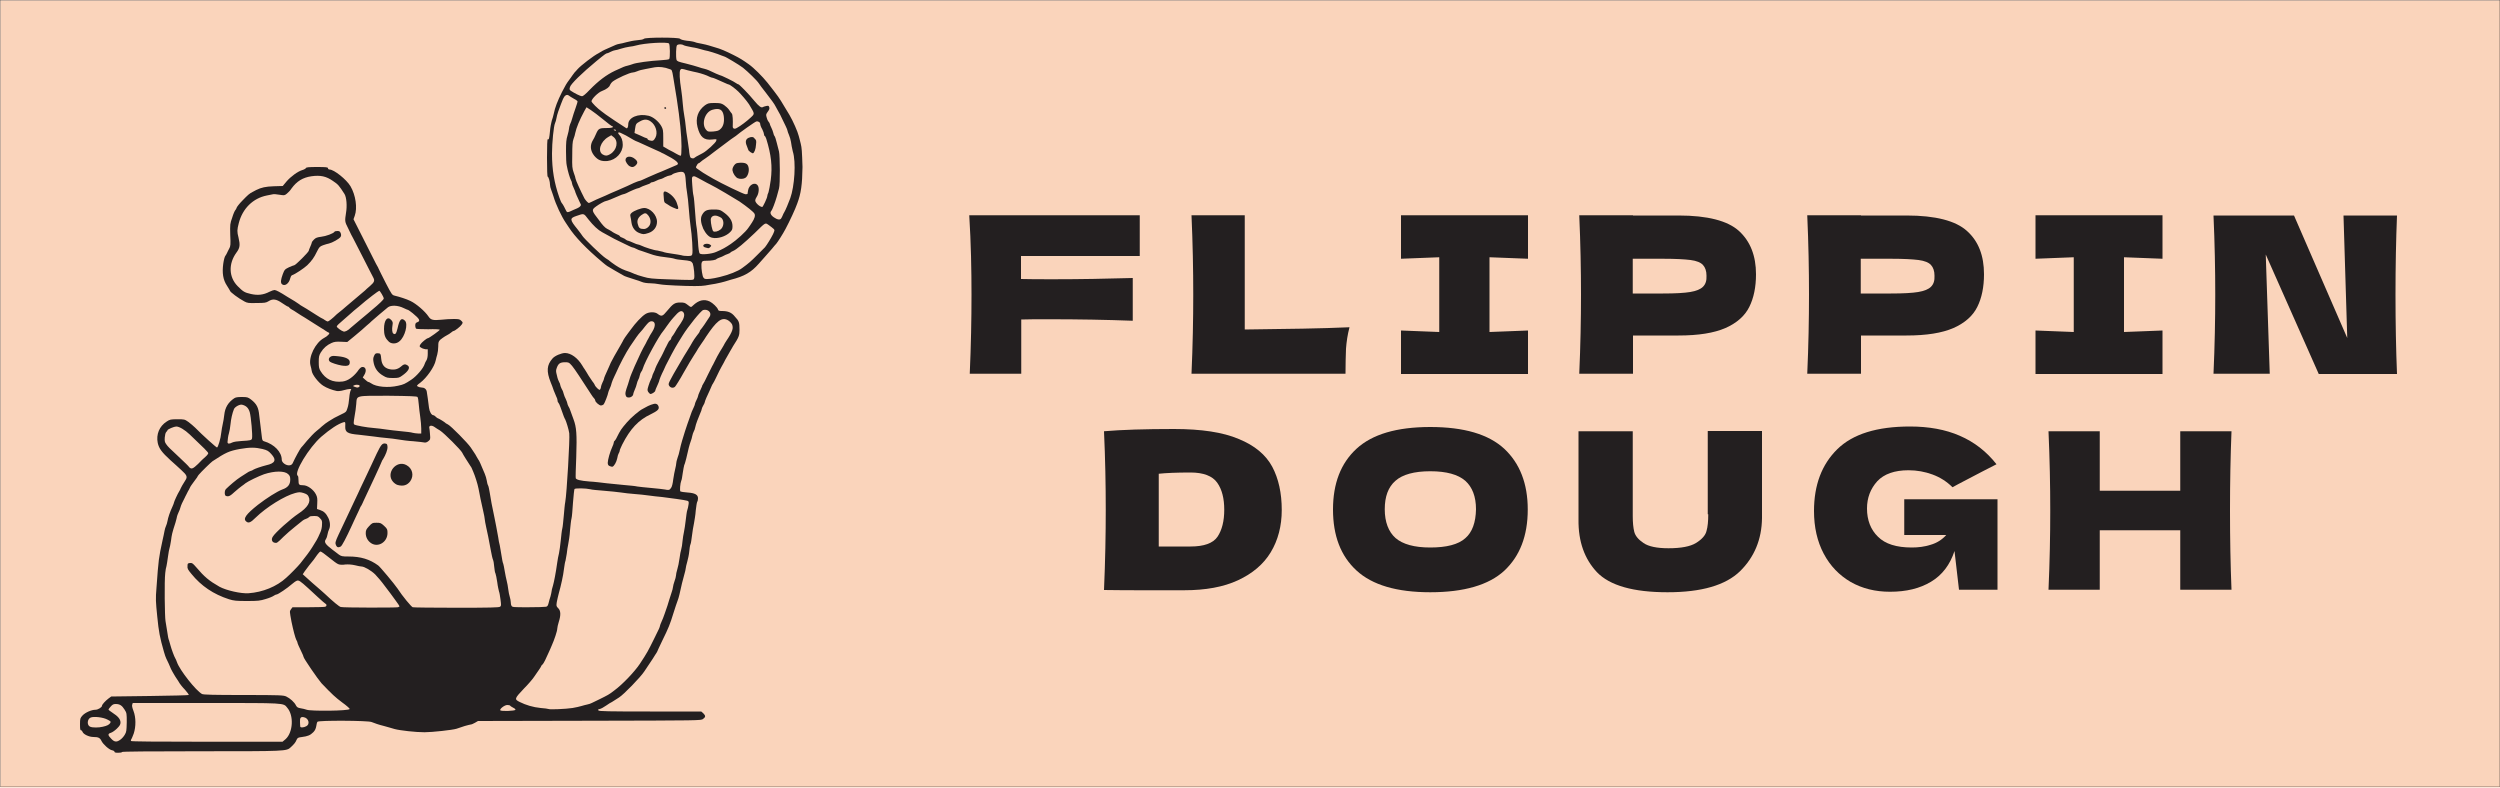 <?xml version="1.0" encoding="utf-8"?>
<!-- Generator: Adobe Illustrator 24.0.1, SVG Export Plug-In . SVG Version: 6.00 Build 0)  -->
<svg version="1.1" id="Layer_2_1_" xmlns="http://www.w3.org/2000/svg" xmlns:xlink="http://www.w3.org/1999/xlink" x="0px" y="0px"
	 width="1000px" height="315px" viewBox="0 0 1000 315" enable-background="new 0 0 1000 315" xml:space="preserve">
<g>
	<rect x="0.1" y="0.1" fill-rule="evenodd" clip-rule="evenodd" fill="#FAD4BB" width="999.9" height="314.9"/>
	<g>
		<g>
			<path fill="#231F20" d="M495.5,175.6c-6.3-2.7-15-4-25.9-4c-11.7,0-21,0.3-28,0.9c0.5,10.9,0.7,21.4,0.7,31.4
				c0,9.9-0.2,20.6-0.7,32.1c5.5,0.1,10.9,0.1,16.3,0.1s10.7,0,15.8,0c8.5,0,15.7-1.3,21.5-4c5.8-2.7,10.2-6.4,13.1-11.2
				s4.4-10.5,4.4-16.9c0-6.8-1.3-12.6-3.8-17.3C506.3,181.9,501.9,178.2,495.5,175.6z M487,214.7c-1.8,2.6-5.4,3.9-10.8,3.9h-12.7
				v-29.1c2.8-0.3,7-0.5,12.7-0.5c5.2,0,8.8,1.4,10.7,4.1c1.9,2.7,2.8,6.3,2.8,10.8S488.8,212,487,214.7z"/>
			<path fill="#231F20" d="M892.6,172.5h-20.5v23.8h-32.2v-23.8h-20.5c0.5,11.3,0.7,21.9,0.7,31.7c0,9.9-0.2,20.4-0.7,31.7h20.5
				v-23.8h32.2v23.8h20.5c-0.4-9.8-0.6-20.4-0.6-31.7C892,193,892.2,182.4,892.6,172.5z"/>
			<path fill="#231F20" d="M761.5,214h17c-1.7,1.9-3.8,3.2-6.2,3.9c-2.5,0.8-5,1.1-7.6,1.1c-6.1,0-10.6-1.4-13.5-4.3
				c-2.9-2.8-4.4-6.6-4.4-11.3c0-4.3,1.4-7.9,4.1-10.9c2.7-2.9,6.9-4.4,12.5-4.4c3.4,0,6.6,0.6,9.6,1.7c3,1.1,5.7,2.8,8,5.1l2.2-1.2
				c7.6-4,12.8-6.7,15.4-8c-4-5.1-8.9-8.9-14.7-11.4c-5.7-2.5-12.4-3.7-19.9-3.7c-13.2,0-22.9,3-29.1,9.1
				c-6.2,6.1-9.3,14.3-9.3,24.7c0,6.5,1.3,12.2,3.9,17.1c2.6,4.9,6.2,8.6,10.8,11.3c4.6,2.6,9.8,3.9,15.7,3.9c6.5,0,11.9-1.3,16.4-4
				s7.6-6.8,9.4-12.3l1.8,15.5H799v-36.2h-37.3V214H761.5z"/>
			<path fill="#231F20" d="M601.7,179.5c-6.3-5.8-16.1-8.7-29.6-8.7c-13.4,0-23.2,2.9-29.5,8.7c-6.3,5.8-9.4,13.9-9.4,24.3
				c0,10.5,3.1,18.6,9.4,24.4c6.3,5.8,16.1,8.7,29.5,8.7c13.5,0,23.4-2.9,29.6-8.6c6.2-5.8,9.4-13.9,9.4-24.5
				C611.1,193.4,607.9,185.3,601.7,179.5z M586.1,215.3c-2.8,2.5-7.5,3.7-14,3.7c-6.4,0-11-1.3-13.9-3.8c-2.8-2.5-4.3-6.4-4.3-11.5
				s1.4-8.9,4.3-11.4c2.8-2.5,7.5-3.8,13.9-3.8c6.5,0,11.1,1.3,14,3.8c2.8,2.5,4.3,6.3,4.3,11.4C590.3,209,588.9,212.9,586.1,215.3z
				"/>
			<path fill="#231F20" d="M683.3,205.7c0,2.7-0.2,5-0.7,6.7c-0.4,1.7-1.8,3.3-4.2,4.8c-2.3,1.4-6,2.1-11,2.1c-4.6,0-8-0.7-10-2.1
				c-2.1-1.4-3.3-2.9-3.7-4.5s-0.6-3.7-0.6-6.2v-34h-21.7v35.4c-0.1,8.7,2.4,15.7,7.4,21c5.1,5.3,14.5,8,28.2,8
				c13.6,0,23.2-2.8,29-8.4c5.7-5.6,8.7-12.7,8.8-21.3v-34.8h-21.7v33.3H683.3z"/>
		</g>
		<g>
			<path fill="#231F20" d="M497.9,86.1h-21.3c0.5,11.3,0.7,21.9,0.7,31.7c0,9.9-0.2,20.4-0.7,31.7h61.6c0-3.9,0.1-7.2,0.2-10
				c0.2-2.7,0.6-5.6,1.4-8.6c-11.1,0.5-25,0.7-41.9,0.9L497.9,86.1L497.9,86.1z"/>
			<path fill="#231F20" d="M814.2,103.5c6.7-0.3,11.8-0.5,15.3-0.6v29.9c-3.5-0.1-8.6-0.3-15.3-0.6v17.4H865v-17.4
				c-6.9,0.3-12,0.5-15.4,0.6v-29.9c3.3,0.1,8.4,0.3,15.4,0.6V86.1h-50.8V103.5z"/>
			<path fill="#231F20" d="M388.6,117.8c0,9.9-0.2,20.4-0.7,31.7h20.6v-21.7c2.5-0.1,6.2-0.1,11.1-0.1c11.8,0,22.9,0.2,33.5,0.6
				v-17.1c-10.6,0.3-21,0.5-31.3,0.5c-5.9,0-10.4,0-13.4-0.1v-9.2h47.5V86.1h-68.2C388.4,97.4,388.6,108,388.6,117.8z"/>
			<path fill="#231F20" d="M560.4,103.5c6.7-0.3,11.8-0.5,15.3-0.6v29.9c-3.5-0.1-8.6-0.3-15.3-0.6v17.4h50.8v-17.4
				c-6.9,0.3-12,0.5-15.4,0.6v-29.9c3.3,0.1,8.4,0.3,15.4,0.6V86.1h-50.8V103.5z"/>
			<path fill="#231F20" d="M695.6,92.4c-4.5-4.1-12.6-6.2-24.2-6.2h-18.2v-0.1h-21.5c0.5,11.3,0.7,21.9,0.7,31.7
				c0,9.9-0.2,20.4-0.7,31.7h21.5v-15.3h18.2c8,0,14.2-1,18.8-3c4.5-2,7.7-4.8,9.5-8.4s2.7-8,2.7-13.1
				C702.4,102.3,700.1,96.5,695.6,92.4z M681.2,114.7c-1,1-2.7,1.7-5.1,2.1c-2.4,0.4-6,0.6-10.9,0.6h-12.1v-13.9h12.1
				c5,0,8.6,0.2,11,0.5c2.4,0.3,4.1,1,5,2s1.4,2.4,1.4,4.3C682.7,112.3,682.2,113.7,681.2,114.7z"/>
			<path fill="#231F20" d="M786.8,92.4c-4.5-4.1-12.6-6.2-24.2-6.2h-18.2v-0.1h-21.5c0.5,11.3,0.7,21.9,0.7,31.7
				c0,9.9-0.2,20.4-0.7,31.7h21.5v-15.3h18.2c8,0,14.2-1,18.8-3c4.5-2,7.7-4.8,9.5-8.4s2.7-8,2.7-13.1
				C793.6,102.3,791.4,96.5,786.8,92.4z M772.4,114.7c-1,1-2.7,1.7-5.1,2.1c-2.4,0.4-6,0.6-10.9,0.6h-12.1v-13.9h12.1
				c5,0,8.6,0.2,11,0.5c2.4,0.3,4.1,1,5,2s1.4,2.4,1.4,4.3C773.9,112.3,773.4,113.7,772.4,114.7z"/>
			<path fill="#231F20" d="M958.8,86.2h-21.4l1.5,49l-21.3-49h-32.2c0.5,11.3,0.7,21.8,0.7,31.6c0,9.9-0.2,20.4-0.7,31.7h22.5
				l-1.6-47.7l21.2,47.8h31.3c-0.4-9.8-0.6-20.4-0.6-31.7S958.4,96.1,958.8,86.2z"/>
		</g>
	</g>
	<g>
		<path fill="#231F20" d="M159.8,136.5c2.2-1.8,3.5-6.9,2.2-8.2c-1.4-1.4-2.2-0.6-3,3.1c-0.5,2.1-0.9,2.6-1.7,2
			c-0.4-0.3-0.6-1.6-0.3-3.3c0.2-1.1,0.1-1.4-0.5-2.1c-1.5-1.7-2.9,0-2.9,3.6c0,2.2,0.4,3.5,1.6,4.7
			C156.2,137.7,158.5,137.7,159.8,136.5z"/>
		<path fill="#231F20" d="M153.3,150.3c1.3,0.8,1.8,0.9,3.9,0.9c2.1,0,2.5-0.1,3.6-0.9c2.6-1.8,3.4-3.3,2.3-4.1
			c-1-0.7-1.6-0.6-2.8,0.5c-1.3,1.1-2.9,1.4-4.8,0.9c-1.8-0.5-2.8-1.8-3-4c-0.2-2.1-0.3-2.3-1.5-2.3c-0.8,0-1,0.2-1.4,1.1
			c-0.4,0.9-0.4,1.4-0.1,2.9C150,147.5,151.2,149.1,153.3,150.3z"/>
		<path fill="#231F20" d="M266.6,81.5c0.5,0.3,1,0.6,1.1,0.7s0.8,0.5,1.5,0.8c2.4,1.1,2.5,0.9,1.5-1.9c-0.6-1.7-2.1-3.3-3.8-4.2
			c-1.4-0.7-1.7-0.3-1.4,2C265.6,80.9,265.7,81,266.6,81.5z"/>
		<path fill="#231F20" d="M296,65.1c-1.5,0.1-1.7,0.2-2.4,1.1c-0.5,0.8-0.7,1.3-0.6,2c0.2,1.2,1.2,2.7,2.1,3.1
			c1,0.4,2.4,0.3,3.1-0.2c1-0.7,1.6-2.8,1.2-4.2C299.1,65.5,298.2,65,296,65.1z"/>
		<path fill="#231F20" d="M320.3,57.5c-0.3-1.1-0.6-2.5-0.8-3.1c-0.4-1.7-2.3-6-3.7-8.4c-0.4-0.7-1.3-2.2-2-3.3
			c-2.2-3.7-2.4-4-6.8-9.6c-2-2.5-5.5-6-7.5-7.4c-2.4-1.7-3.5-2.4-6.1-3.7c-3-1.5-5.2-2.5-7.5-3.1c-0.7-0.2-1.7-0.5-2.3-0.7
			c-0.6-0.2-1.9-0.5-2.9-0.7s-2.2-0.4-2.6-0.6s-1.9-0.5-3.3-0.6c-1.5-0.2-2.6-0.5-2.8-0.8c-0.5-0.6-13.8-0.6-14.4,0
			c-0.3,0.3-1.4,0.5-2.8,0.6c-1.3,0.1-3.2,0.5-4.3,0.8s-2.3,0.6-2.6,0.6s-1.4,0.3-2.4,0.8c-3.7,1.6-4.5,2-4.9,2.3
			c-0.3,0.2-0.8,0.4-1.2,0.7c-1.9,0.9-7.2,5-8.4,6.4c-0.4,0.5-0.9,1-1.1,1.2c-0.2,0.2-0.6,0.8-0.9,1.2c-0.3,0.5-1,1.4-1.5,2.1
			c-0.9,1.2-1.3,1.9-2.7,4.6c-1.8,3.6-2.8,6.2-3.3,8.7c-0.2,0.8-0.5,2.1-0.8,2.8c-0.2,0.7-0.6,2.6-0.7,4.1c-0.3,2.9-0.4,3.6-0.9,3.3
			c-0.2-0.1-0.3,2.8-0.3,7.4s0.1,7.6,0.3,7.6c0.3,0,0.9,1.9,0.9,3.2c0,0.5,0.2,1.4,0.5,2.1s0.6,1.8,0.9,2.6c0.9,3.1,3.2,8,4.9,10.5
			c0.5,0.7,1,1.5,1.2,1.8c2.4,3.7,6.9,8.5,13.6,14.1c1.7,1.4,1.5,1.3,4.8,3.2c1.7,1,3.2,1.8,3.5,2c0.4,0.3,2,0.8,4.8,1.7
			c0.7,0.2,1.9,0.6,2.6,0.9s2.1,0.5,3.2,0.5s2.8,0.2,3.8,0.4c1,0.2,3.8,0.4,6.2,0.5c6.4,0.3,10.5,0.3,12.1,0
			c0.7-0.1,2.6-0.5,4.1-0.7c1.5-0.3,3.2-0.7,3.8-0.9c0.6-0.2,1.6-0.5,2.3-0.7c5.5-1.4,8.2-3,11.2-6.4c0.5-0.6,1.6-1.8,2.4-2.7
			c0.8-0.9,2.1-2.4,2.9-3.3c0.7-0.9,1.5-1.8,1.7-2c0.6-0.7,2.7-4,3.7-5.9c1.7-3.2,3.9-7.9,4.7-10.2c1.5-4,2-7.5,2.1-14.6
			C320.8,60.4,320.7,59.1,320.3,57.5z M269.3,30.9c0.5,3.1,0.8,4.7,1.4,8.6c1.3,8.4,1.9,14.9,1.9,19c0,2.3-0.1,3.8-0.3,3.8
			c-0.2,0-1-0.3-1.8-0.8s-1.8-1-2.2-1.2c-0.4-0.2-1.2-0.6-1.8-1l-1.2-0.7v-3.4c0-3.2-0.1-3.5-0.8-4.8c-1.1-1.9-3.3-3.7-5.1-4.1
			c-4.1-1-8.1,0.7-8.1,3.4c0,1.2-0.4,1.9-0.9,1.5c-1.3-0.8-7.5-4.9-8.1-5.4c-0.4-0.3-1.2-0.9-1.6-1.2c-1.7-1.2-4.1-3.6-4.1-4.1
			c0-0.9,2.7-3.6,4.2-4.1c1.8-0.7,3-1.6,3.2-2.4c0.1-0.3,0.6-1,1.1-1.4c1.6-1.2,6.8-3.6,8-3.6c0.3,0,1.1-0.2,1.8-0.5
			c0.6-0.3,2.1-0.7,3.4-0.9c1.2-0.2,2.9-0.6,3.7-0.7c1.6-0.3,4,0,5.7,0.7C268.8,27.9,268.8,27.9,269.3,30.9z M303.1,74.2
			c-1.1-1.6-3.6-0.3-3.9,2.1c-0.1,0.7-0.2,1.2-0.2,1.3c0,0-0.4,0.1-0.8,0.1c-0.7,0-9.8-4.4-12.9-6.2c-0.7-0.4-1.7-1-2.4-1.4
			c-1.5-0.9-1.9-1.1-3.4-2.2c-1.3-0.8-1.3-0.9-0.8-1.7c0.2-0.5,0.6-0.9,0.7-0.9c0.2,0,0.5-0.2,0.8-0.5s1.1-0.9,1.9-1.4
			c0.7-0.5,2.3-1.6,3.5-2.6c4.2-3.2,5.3-4,6.8-5.1c0.9-0.6,1.7-1.2,1.9-1.3c1.6-1.4,7.7-5.7,8.2-5.8c0.8-0.2,1.6,0.3,1.6,1.1
			c0,0.3,0.3,1.2,0.8,2c0.4,0.8,0.7,1.7,0.7,2s0.1,0.6,0.3,0.7c0.2,0.1,0.4,0.6,0.6,1.1c2,6.5,2.5,11,1.8,16.5
			c-0.3,2.1-0.7,4.3-0.9,4.9c-0.3,0.6-0.5,1.3-0.5,1.6c0,0.3-0.4,1.3-0.9,2.4s-1,1.9-1.1,1.9c-1.1-0.1-2.8-1.7-2.8-2.6
			c0-0.4,0.3-1.1,0.6-1.5C303.5,77.5,303.8,75.2,303.1,74.2z M288.2,51.6c-0.7,0.7-1.2,0.8-2.9,1c-1.8,0.1-2.2,0.1-2.7-0.5
			c-2.2-2.2-0.8-7.3,2.4-8.2c2.8-0.8,4.1-0.1,4.5,2.5C289.8,48.7,289.4,50.5,288.2,51.6z M300.2,47.1c-1.5,1.4-4,3.3-5.5,4.1
			c-1,0.6-1.7,0.2-1.6-0.8c0.1-2.2,0-4.6-0.4-5c-0.2-0.2-0.7-0.9-1.1-1.5s-1.3-1.4-2-1.9c-1.1-0.7-1.6-0.8-3.8-0.8
			c-2.3,0-2.6,0.1-3.8,0.9c-2.8,2.1-3.9,5.1-3,8.7c1,4,2.6,5.4,5.9,5c1.8-0.2,1.8-0.2,1.6,0.5c-0.2,0.8-3.9,4.2-5.5,5
			c-2.5,1.3-3,1.6-3.2,1.8c-0.3,0.4-1.2,0.3-1.6-0.1c-0.2-0.2-0.5-1.6-0.6-3.1c-0.2-1.5-0.5-3.6-0.7-4.8s-0.5-3.2-0.6-4.5
			s-0.4-3.3-0.6-4.4c-0.2-1.1-0.5-3.2-0.6-4.8s-0.4-4-0.6-5.4c-0.7-4.3-0.8-7.3-0.4-8c0.4-0.6,0.5-0.6,2.9,0.1
			c1.4,0.3,3.1,0.8,3.9,0.9c1.7,0.4,3.8,1.1,4.9,1.7c0.4,0.2,1,0.4,1.2,0.4c0.3,0,1.9,0.7,5,2.1c0.7,0.3,1.3,0.6,1.5,0.6
			c0.4,0,2.7,1.7,3.9,2.9c1.2,1.2,3.2,3.5,4.2,5C302,45.7,302,45.4,300.2,47.1z M244,61.7c-1.2,0.7-1.8,0.7-2.9,0.1
			c-2.2-1.3-0.9-5.2,2.2-7l1.2-0.7l0.9,0.7C247.5,56.4,246.8,60.1,244,61.7z M245.8,51.8c0.3,0,0.5,0.1,0.5,0.3c0,0.4,0,0.4-0.6,0
			C245.3,51.8,245.3,51.8,245.8,51.8z M243.2,51.2c-3.5,0-3.8,0.1-4.8,2.4c-0.5,1.1-1,2.2-1.2,2.4c-1.3,2.1-1.1,4.3,0.5,6.3
			c1.5,1.8,2.9,2.3,5.3,2.1c3.4-0.4,6.1-3.3,6.1-6.5c0-1.7-0.5-3.1-1.5-4.1c-0.3-0.3-0.4-0.6-0.2-0.8s1.1,0.2,3,1.2
			c1.5,0.9,2.9,1.7,3.1,1.8s1.1,0.6,2,0.9c0.8,0.4,2.3,1,3.3,1.5s2.5,1.1,3.3,1.5s1.7,0.8,2,0.9c0.3,0.2,0.9,0.5,1.4,0.7
			c4.9,2.5,6.6,3.9,5.2,4.5c-1.2,0.5-4,1.7-4.9,2.1c-0.5,0.2-1.8,0.8-2.9,1.2c-2.4,1-5,2.2-6.1,2.7c-0.4,0.2-1,0.4-1.2,0.4
			s-1.1,0.4-2.1,0.8c-1.7,0.8-3.6,1.7-5.3,2.4c-0.5,0.2-1.5,0.7-2.3,1c-0.7,0.3-2.4,1-3.6,1.6c-3.3,1.4-4.9,2.1-5.8,2.6
			c-0.4,0.2-0.9,0.4-0.9,0.4c-0.4,0-1.3-1-1.8-1.8c-1.5-2.9-3.6-7.5-3.6-8c0-0.2-0.3-1.3-0.7-2.3c-0.6-1.7-0.7-2.4-0.6-7
			c0-3.8,0.1-5.5,0.5-6.5c0.3-0.7,0.6-1.8,0.7-2.4c0.4-2,1.7-5.2,3.6-8.7l0.9-1.6l1.7,1.1c0.9,0.6,3.2,2.3,5,3.8s3.4,2.7,3.6,2.7
			c0.1,0,0.3,0.1,0.3,0.3C245.1,51,244.3,51.2,243.2,51.2z M253.8,53.2l0.2-1.5c0.3-2.1,0.4-2.3,1.9-3.1c1.7-1,3-1,4.4,0
			c2,1.4,2.9,4.4,1.9,6.4c-0.7,1.3-1.1,1.5-2.2,1.2c-0.5-0.1-1-0.4-1-0.6c0-0.2-0.2-0.3-0.3-0.3c-0.2,0-1.4-0.5-2.6-1.1L253.8,53.2z
			 M238.4,82.6c1.2-0.9,3.5-2.2,4-2.2c0.3,0,2.9-1,5.3-2.1c0.7-0.3,1.4-0.6,1.6-0.6c0.2,0,0.7-0.2,1.2-0.4c1.7-0.9,4.3-2,4.7-2
			c0.2,0,0.7-0.2,1-0.4c0.3-0.2,1.3-0.6,2.2-0.9c0.9-0.3,1.7-0.6,1.8-0.8c0.1-0.2,0.4-0.3,0.7-0.3c0.3,0,1-0.3,1.6-0.6
			c0.6-0.3,1.3-0.6,1.5-0.6s1.1-0.3,1.9-0.8c0.8-0.4,1.7-0.7,2-0.7s0.8-0.2,1.1-0.5c0.4-0.3,1.4-0.6,2.2-0.8
			c2.5-0.5,2.9-0.1,3.1,3.5c0.1,1.6,0.3,3.6,0.5,4.5c0.3,1.9,0.5,3.7,0.8,7.5c0.1,1.7,0.4,4.3,0.6,5.9c0.6,3.8,1,10.5,0.7,11.4
			c-0.2,0.6-0.4,0.7-1.8,0.7c-0.9,0-2-0.1-2.5-0.3c-0.5-0.1-2.1-0.4-3.6-0.6s-3.3-0.5-3.9-0.8c-0.7-0.2-1.6-0.4-2.2-0.5
			c-1,0-5.1-1.3-6.5-2c-0.4-0.2-1-0.4-1.2-0.4s-1.1-0.3-1.9-0.7c-0.8-0.4-1.7-0.7-2-0.8c-0.3,0-0.7-0.2-0.9-0.4
			c-0.2-0.2-0.8-0.6-1.4-0.8c-0.6-0.2-1-0.4-1-0.6c0-0.1-0.5-0.5-1.1-0.7c-0.6-0.3-1.7-0.8-2.3-1.3c-0.7-0.4-1.5-0.9-1.8-1
			c-0.8-0.4-1.9-1.6-3.1-3.3C236.6,84.2,236.5,84,238.4,82.6z M228,34.8c0.3-1.2,4.8-5.6,10.5-10.3c3.5-2.9,4-3.2,4.4-3.2
			c0.2,0,0.8-0.3,1.4-0.6c0.6-0.3,1.4-0.6,1.7-0.6s1.4-0.3,2.3-0.6c1-0.3,2.5-0.7,3.4-0.8c0.9-0.1,2.1-0.3,2.7-0.5
			c3.5-1,12.5-1.5,13.2-0.8c0.4,0.4,0.5,5.6,0.1,6.2c-0.1,0.2-1.5,0.4-3.4,0.5c-4.1,0.2-10.1,1-11.4,1.6c-0.6,0.2-1.5,0.5-2,0.6
			c-0.9,0.2-1.5,0.4-4.9,2s-6.6,4-10.2,7.7c-1.5,1.6-2.6,2.5-3,2.5c-0.6,0-3-1.2-4.5-2.2C227.8,35.9,227.7,35.7,228,34.8z
			 M226.4,84.2c-0.4-0.9-1.3-2.6-1.7-3c-0.2-0.2-0.6-1.2-1-2.3c-2-5.7-2.9-11-2.9-17.5c0-4.4,0.7-11.1,1.2-12.1
			c0.2-0.4,0.5-1.4,0.6-2.1c0.2-1.3,1-3.6,1.8-5.6c0.2-0.5,0.6-1.4,0.8-2c0.6-1.4,1.5-2,2.3-1.4c0.3,0.2,1.1,0.8,1.9,1.2
			c0.8,0.4,1.5,0.9,1.6,1.1c0.1,0.1-0.3,1.4-0.8,2.8c-0.5,1.4-1.1,3.2-1.3,4s-0.6,1.9-0.9,2.5c-0.2,0.5-0.4,1.3-0.4,1.7
			s-0.3,1.6-0.6,2.7c-0.5,1.6-0.6,2.7-0.6,6.3c0,2.4,0.1,5,0.3,5.7c0.4,2.3,1.3,5.2,1.7,5.9c0.2,0.3,0.4,0.9,0.4,1.2
			c0,0.3,0.3,1.1,0.6,1.7s0.6,1.3,0.6,1.4c0,0.3,1,2.7,2,4.7c0.5,0.9,0.5,1-0.1,1.6c-0.3,0.3-1.5,0.9-2.6,1.3
			C227,85.1,226.8,85.1,226.4,84.2z M277.6,111.5c-0.3,0.6-0.1,0.6-11.1,0.2c-5.5-0.2-6.9-0.3-9.2-1c-1.5-0.4-3-0.9-3.4-1.1
			s-1.2-0.5-1.9-0.8c-2.8-0.9-3.8-1.4-5.8-2.7c-1.1-0.8-2.2-1.5-2.2-1.6c-0.1-0.1-0.8-0.7-1.7-1.2c-1.6-1-8.7-7.9-9.3-8.9
			c-0.2-0.3-1.1-1.6-2-2.7c-3.1-3.8-3.2-4.4-0.5-5.3c3.2-1.1,2.9-1.2,4.9,1.4c1.9,2.4,3.8,4.2,5.5,5.1c4.4,2.5,5.9,3.2,7.6,4
			c1.1,0.5,2.5,1.2,3.1,1.5s1.3,0.6,1.5,0.6s0.8,0.2,1.3,0.5s1.5,0.7,2.3,0.9c0.7,0.2,2.3,0.8,3.5,1.2c1.3,0.5,3.4,1,5.4,1.2
			c1.8,0.2,3.7,0.5,4.2,0.7s1.9,0.4,3.1,0.5c3.3,0.3,3.6,0.4,4.2,1.4C277.5,106.5,278,110.7,277.6,111.5z M279.2,96.7
			c-0.2-2.4-0.4-5.1-0.6-6s-0.4-3.8-0.6-6.4s-0.4-5.3-0.6-6s-0.4-2.7-0.5-4.4c-0.2-2.7-0.2-3.1,0.3-3.3c0.6-0.2,0.4-0.3,3.7,1.5
			c1.3,0.7,2.7,1.5,3.2,1.7c2.1,1,10,5.7,11.7,6.8c2.9,2,5.7,4.2,6,4.9c0.4,0.7,0,2-1,3.5c-0.4,0.6-1.1,1.7-1.5,2.2
			c-1,1.5-4.6,4.8-7,6.4c-2.1,1.4-3.3,2.1-5.9,3.2c-1.8,0.8-6,1.2-6.5,0.6C279.6,101.2,279.3,99.1,279.2,96.7z M309.2,93.7
			c-0.8,1.6-2.4,4.2-3.2,5.2c-0.3,0.3-1.7,1.7-3.2,3.2c-2.4,2.4-3.3,3.2-5.9,5.1c-1.7,1.3-5.3,2.7-9,3.6c-2.9,0.7-5.2,1-6,0.7
			c-0.3-0.1-0.7-0.6-0.8-1.1c-0.5-1.8-0.7-4.7-0.4-5.4c0.2-0.6,0.5-0.7,1.9-0.7c1.9,0,3.8-0.3,4-0.7c0.1-0.1,0.7-0.4,1.3-0.6
			c0.6-0.2,1.3-0.5,1.6-0.7c0.3-0.2,1-0.5,1.6-0.7s1.1-0.5,1.1-0.6s0.5-0.4,1-0.6c1.3-0.5,4.5-3.2,8.6-7.1c4.7-4.6,4.2-4.3,5.8-3.2
			c0.7,0.5,1.6,1.2,1.9,1.5C309.9,92.1,309.9,92.1,309.2,93.7z M316.1,79.3c-0.7,1.9-1.9,4.8-2.4,5.6c-0.2,0.2-0.4,0.8-0.6,1.2
			c-0.2,0.4-0.4,1-0.6,1.2c-0.4,0.8-1.6,0.6-3-0.4c-1.3-0.9-1.6-1.9-1-2.5c0.4-0.4,1.5-3.3,2.2-5.7c0.3-1.2,0.7-2.7,0.9-3.3
			c0.5-1.6,0.4-13.1,0-14.8c-0.2-0.7-0.6-2.3-0.9-3.5c-0.3-1.3-0.7-2.5-0.9-2.7c-0.2-0.2-0.4-0.8-0.5-1.3s-0.5-1.5-0.8-2.1
			s-0.6-1.3-0.6-1.5s-0.2-0.5-0.4-0.7c-0.2-0.2-0.6-0.9-0.8-1.7c-0.4-1.3-0.3-1.4,0.4-2.4c0.6-0.8,0.8-1.3,0.6-1.8
			c-0.2-0.6-0.3-0.7-1.2-0.5c-0.5,0.1-1.1,0.3-1.3,0.4c-0.6,0.5-1.6-0.2-3.5-2.5c-2.2-2.7-6-6.6-6.4-6.6c-0.2,0-0.5-0.2-0.8-0.4
			c-0.7-0.6-6-3.2-6.5-3.2c-0.2,0-2.4-1-4.5-2c-0.5-0.2-1.3-0.5-1.8-0.6s-1.6-0.4-2.4-0.7c-0.8-0.3-3.1-0.9-5-1.4
			c-3-0.7-3.5-0.9-3.7-1.5c-0.3-1.2-0.2-5.5,0.2-5.8c0.5-0.5,1.9-0.5,2.7,0c0.3,0.2,1.8,0.5,3.3,0.8c1.5,0.2,2.9,0.6,3.2,0.7
			c0.3,0.1,1.1,0.3,1.8,0.5c1.4,0.2,5.2,1.4,6.8,2.1c0.5,0.2,1,0.4,1.1,0.4c0.4,0,6.1,3.4,7.5,4.5c2,1.6,5.6,5.1,6.3,6.2
			c0.3,0.5,1.5,2.1,2.7,3.6c2.6,3.4,3.5,4.6,4,5.6c0.2,0.4,0.7,1.3,1.1,2s1.1,1.9,1.5,2.9c0.4,0.9,1.1,2.3,1.5,3.1s0.7,1.6,0.7,1.8
			s0.3,1,0.6,1.7c0.3,0.7,0.7,2,0.8,2.8c0.1,0.8,0.4,2.5,0.7,3.7C318.5,64.8,317.8,74.6,316.1,79.3z"/>
		<path fill="#231F20" d="M299.5,55.1c-1.2,0.5-1.5,1.6-0.8,3.2c0.3,0.7,0.6,1.5,0.6,1.6c0,0.2,0.4,0.6,0.8,0.9
			c0.5,0.3,1,0.6,1.1,0.5c0.5-0.2,1.1-1.6,1.2-3.4c0.2-1.6,0.1-1.9-0.5-2.4C301.4,54.7,300.7,54.6,299.5,55.1z"/>
		<path fill="#231F20" d="M251.9,66.5c0.9,0.5,1.5,0.4,2.2-0.2c1.1-1,1.1-1.7-0.1-2.7c-1.6-1.4-3.8-1.2-3.8,0.4
			C250.2,64.7,251.1,66.1,251.9,66.5z"/>
		<path fill="#231F20" d="M136.2,94.8c0.3-0.5,0.3-0.8,0.1-1.5c-0.3-0.7-0.5-0.9-1.3-0.9c-0.6,0-1.1,0.1-1.2,0.3
			c-0.4,0.7-3.5,1.8-5.3,2c-1.6,0.2-2.2,0.4-2.9,1.1c-0.5,0.5-0.9,1-0.9,1.3c0,0.2-0.3,0.9-0.6,1.6c-0.3,0.7-0.6,1.4-0.6,1.6
			c0,0.5-5.3,5.8-5.8,5.8c-0.2,0-1.2,0.4-2.1,0.8c-1.6,0.8-1.8,0.9-2.5,2.8c-0.8,2.2-0.9,3.3-0.4,3.9c1.1,1.1,2.9-0.1,3.4-2.3
			c0.1-0.5,0.4-1.1,0.7-1.2c1.4-0.5,4.8-2.8,6.1-4c1.8-1.8,2.7-3,3.9-5.5c0.9-1.8,1.1-2,2.4-2.5c0.8-0.3,1.9-0.6,2.4-0.7
			C132.9,97.1,135.6,95.6,136.2,94.8z"/>
		<path fill="#231F20" d="M135.2,142.5c-1.9-0.2-2.4-0.2-3,0.2c-0.8,0.5-0.9,1.4-0.2,2c0.5,0.4,2.9,1.2,4.6,1.5
			c2.6,0.4,3.4,0,3.3-1.5C139.8,143.6,138.3,142.8,135.2,142.5z"/>
		<path fill="#231F20" d="M152.7,184.6c0.1-0.3,0.3-0.7,0.5-0.9c1.1-1.8,1.9-3.9,1.8-5c-0.1-1.1-0.2-1.2-1-1.3
			c-1.1-0.1-1.6,0.5-3.3,4c-0.6,1.3-1.6,3.4-2.1,4.5c-2.2,4.6-3.4,7.3-4.4,9.3c-0.5,1.2-1.5,3.2-2.1,4.5s-1.7,3.6-2.4,5.1
			s-1.8,3.9-2.5,5.3c-0.7,1.4-1.5,3.1-1.8,3.8c-1.3,2.8-1.4,3.3-1,4.2s1,1,1.9,0.5c0.5-0.3,2.1-3.3,4.4-8.3c0.4-0.8,1.2-2.7,1.9-4.1
			c0.7-1.4,1.3-2.8,1.4-3c0.1-0.3,0.3-0.7,0.5-0.9c0.2-0.3,0.6-1.2,1-2.1c0.7-1.5,1.5-3.2,4.5-9.6
			C151.5,187.3,152.5,185.2,152.7,184.6z"/>
		<path fill="#231F20" d="M153.7,210.4c-1.3-1.2-1.5-1.3-3.1-1.3s-1.8,0.1-3,1.4c-1.1,1.2-1.3,1.6-1.3,2.8c0,1.6,0.8,3.1,2.2,4
			c2.8,1.8,6.5-0.5,6.5-4.1C155,211.8,154.9,211.5,153.7,210.4z"/>
		<path fill="#231F20" d="M162.5,186c-4-2.1-8.3,3.3-5.3,6.7c0.5,0.6,1.4,1.2,1.9,1.3c2.2,0.6,3.8,0.1,5-1.5
			C165.7,190.2,165,187.3,162.5,186z"/>
		<path fill="#231F20" d="M252.6,89.1c0.3,2,1.5,3.5,3.1,4.1s1.8,0.6,3.7,0c2.1-0.7,3.4-2.4,3.4-4.5c0-2.7-2.7-5.5-5.1-5.5
			c-1.3,0-4.1,1.1-5,1.9c-0.6,0.5-0.7,0.8-0.5,1.6C252.3,87.1,252.5,88.2,252.6,89.1z M256.6,86c1.4-1,1.9-0.9,2.8,0.3
			c1.1,1.5,1.1,3.4-0.1,4.5c-0.5,0.5-1.2,0.8-1.7,0.8c-1.7,0-2.1-0.4-2.5-2C254.7,88.2,255.2,87,256.6,86z"/>
		<path fill="#231F20" d="M284.9,95.1c2.1,0.5,5.4-0.5,7.1-2.2c0.8-0.8,1-1.1,1-2.4c0-2.2-1.2-4-4-5.9c-1-0.7-1.5-0.8-3.6-0.8
			c-2.7,0-3.6,0.4-4.6,2.2c-0.7,1.3-0.5,3.1,0.5,5.5C282.3,93.5,283.6,94.9,284.9,95.1z M287,86.4c0.6,0.2,1.4,0.6,1.6,0.8
			c1.2,1.2,0.9,3.6-0.4,4.6c-1,0.8-2.4,1.1-2.9,0.7c-0.4-0.3-1-3.1-1-4.6C284.3,86.6,285.5,85.9,287,86.4z"/>
		<path fill="#231F20" d="M265.9,42.9c-0.2,0.1-0.2,0.3-0.1,0.5s0.3,0.2,0.5,0.1c0.2-0.1,0.2-0.3,0.1-0.5
			C266.2,42.9,266,42.8,265.9,42.9z"/>
		<path fill="#231F20" d="M282.2,99c1.4,0.4,1.3,0.4,1.9-0.2c0.5-0.5,0.5-0.5,0-0.9c-0.9-0.7-2.8-0.4-2.8,0.4
			C281.3,98.6,281.7,98.9,282.2,99z"/>
		<path fill="#231F20" d="M262.2,161.5c-0.7-0.1-2.8,0.7-4.1,1.5c-0.3,0.2-0.8,0.4-1.1,0.6c-1.1,0.5-4.6,3.4-6.2,5.3
			c-2.4,2.8-2.6,3.1-4.1,6.1c-0.3,0.7-0.8,1.3-0.9,1.4c-0.2,0.1-0.3,0.4-0.3,0.7s-0.3,1-0.6,1.7c-0.9,1.9-1.8,5.2-1.8,6.3
			c0,0.7,0.2,1.1,0.7,1.3c0.4,0.2,0.9,0.3,1.1,0.3c0.7-0.1,1.7-1.9,2-3.4c0.1-0.8,0.4-1.7,0.6-2c0.2-0.3,0.4-0.8,0.4-1.1
			s0.5-1.3,1-2.4c3.2-6.3,6.5-9.8,11.4-12.1c2.8-1.4,3.5-2,3.1-3.2C263.1,161.8,262.8,161.6,262.2,161.5z"/>
		<path fill="#231F20" d="M288.7,124.4c-1,0-1.4-0.1-1.5-0.6c-0.3-0.9-2.1-2.6-3.3-3.2c-2.3-1.1-4.5-0.5-6.7,1.6
			c-0.8,0.8-0.8,0.8-2.2-0.3c-1-0.8-1.4-0.9-2.9-0.9c-2.2,0-2.9,0.5-5.3,3.4c-1.8,2.2-2.2,2.3-3.8,1.1c-1-0.8-3.4-0.8-4.8,0.1
			c-1.5,0.9-4.1,3.7-5.8,6.1c-0.4,0.6-1,1.3-1.2,1.6c-0.5,0.6-1.9,2.6-2.2,3.4c-0.1,0.2-0.5,0.9-0.9,1.6c-1.3,2.1-3.8,6.7-3.8,6.8
			s-0.3,0.7-0.6,1.4c-1.7,3.7-2.1,4.7-2.1,5c0,0.2-0.3,0.9-0.6,1.5c-0.3,0.7-0.6,1.4-0.6,1.7s-0.1,0.7-0.3,1
			c-0.2,0.4-0.4,0.3-1.2-0.4c-0.5-0.5-0.9-1-0.9-1.1s-0.4-0.9-1-1.6c-1.3-1.9-1.9-2.8-2.5-3.9c-0.3-0.5-0.6-1-0.7-1.1
			c-0.1-0.1-0.5-0.7-0.9-1.4c-1.8-3-4.5-5-6.9-5c-1.4,0-4.1,1.1-5,2.2c-2.3,2.6-2.5,5.1-0.7,9.6c0.4,0.9,0.9,2.3,1.2,3.2
			c0.3,0.8,0.8,1.9,1,2.4c0.3,0.5,0.5,1.2,0.5,1.5s0.1,0.8,0.3,0.9c0.2,0.2,0.6,1,0.9,1.9c1.3,3.8,1.6,4.4,1.9,4.9
			c0.4,0.8,1.4,4,1.6,5.5c0.3,1.9-1,24.3-1.6,27.5c-0.2,0.9-0.4,3.4-0.6,5.6c-0.2,2.1-0.4,4.4-0.6,5.1c-0.2,0.7-0.4,2.8-0.6,4.7
			c-0.2,1.9-0.5,4.2-0.7,5.1c-0.2,0.9-0.6,2.6-0.7,3.7c-0.6,4.3-1.3,7.8-1.7,9.2c-0.3,0.8-0.6,2.2-0.7,3.1c-0.2,0.9-0.4,1.7-0.5,1.9
			s-0.3,1-0.5,1.8c-0.3,1.2-0.5,1.6-1.1,1.7c-0.4,0.1-3.6,0.2-7.1,0.2c-6,0-6.4,0-6.7-0.6c-0.2-0.3-0.3-1-0.3-1.5s-0.2-1.4-0.4-2.1
			c-0.2-0.6-0.5-2-0.6-3s-0.4-2.5-0.6-3.3c-0.2-0.8-0.6-2.6-0.8-3.9c-0.2-1.3-0.5-2.7-0.6-3c-0.2-0.3-0.5-1.9-0.7-3.3
			c-0.2-1.5-0.6-3.3-0.7-4.1c-0.2-0.7-0.5-2.1-0.6-3.1c-0.7-4-1-5.3-1.5-7.9c-1-4.6-1.5-7.4-1.9-10c-0.2-1.3-0.5-2.7-0.7-3
			s-0.4-1.2-0.5-1.9s-0.5-2-0.8-2.7c-1.7-4-2.2-5.3-2.6-5.7c-0.2-0.3-0.5-0.8-0.7-1.2s-0.6-1.1-0.9-1.5c-0.3-0.4-0.9-1.4-1.4-2.1
			c-1.2-1.8-7.9-8.6-9.1-9.2c-0.5-0.3-1-0.5-1.1-0.7c-0.3-0.3-2.7-1.8-3-1.8c-0.1,0-0.5-0.3-0.8-0.6s-0.7-0.6-0.9-0.6
			c-0.8,0-1.6-1.4-1.8-3c-0.2-2.1-0.8-5.7-0.9-6.5c-0.2-1-1-1.6-2.1-1.6c-0.5,0-1.2-0.2-1.5-0.4c-0.5-0.3-0.4-0.5,1-1.5
			c2.6-2,5.7-6.4,6.2-9c0.1-0.6,0.4-1.6,0.6-2.3c0.2-0.7,0.4-2.1,0.4-3.2c0-1.7,0.1-2,0.8-2.7c0.5-0.4,1.3-1,1.8-1.3
			c1.8-1,2.1-1.2,2.7-1.7c0.3-0.3,0.7-0.5,0.8-0.5c0.5,0,2.8-1.8,3.3-2.6s0.5-0.8-0.2-1.5c-0.6-0.6-0.9-0.7-3-0.7
			c-1.3,0-3.5,0.1-5.1,0.3c-3.1,0.3-4.1,0.1-5-1.3c-1.4-2.1-4.9-5.1-7.2-6.2c-1.6-0.8-4.5-1.7-6.2-2.1c-1.2-0.3-1.2-0.3-3.7-5.1
			c-1.4-2.7-2.6-5.2-2.8-5.6s-0.4-1-0.6-1.2c-0.2-0.2-2.3-4.5-4.9-9.6l-4.6-9.1l0.5-1.4c1.1-3.1,0.4-8.2-1.7-11.8
			c-1.6-2.7-6.6-6.7-8.4-6.7c-0.3,0-0.6-0.2-0.6-0.5c0-0.4-0.7-0.5-4.3-0.5c-3.3,0-4.4,0.1-4.5,0.4c-0.1,0.2-0.7,0.6-1.4,0.8
			c-1.8,0.5-4.7,2.6-6.4,4.6l-1.5,1.8l-3.5,0.1c-3.3,0.1-5.1,0.5-7.1,1.5c-0.3,0.2-1,0.5-1.5,0.8c-1.2,0.6-1.8,1.1-4.1,3.5
			c-1.1,1.1-2.1,2.4-2.2,2.7c-0.1,0.4-0.4,0.9-0.6,1.1s-0.8,1.5-1.2,2.9c-0.9,2.5-0.9,2.7-0.8,7c0.2,3.9,0.1,4.5-0.4,5.4
			c-0.3,0.6-0.7,1.3-0.9,1.8c-0.2,0.4-0.5,1-0.7,1.2s-0.6,1.6-0.8,3.1c-0.5,3.7-0.1,6.4,1.5,8.8c0.6,1,1.2,1.9,1.2,2
			c0,0.5,3.5,3.1,5.8,4.3c1.1,0.6,1.7,0.7,4.9,0.6c3.2,0,3.7-0.1,4.7-0.7c1.7-1.1,3.1-0.9,5.4,0.7c1.1,0.7,2.1,1.4,2.3,1.4
			c0.2,0,0.5,0.2,0.6,0.4c0.1,0.2,0.6,0.6,1,0.8c0.4,0.2,1.4,0.8,2.1,1.3s2.2,1.4,3.2,2s2.8,1.8,4.1,2.6c1.2,0.8,2.5,1.6,2.7,1.7
			c0.2,0.1,0.9,0.5,1.4,0.9s1.2,0.7,1.4,0.8c0.5,0.2-0.6,1.4-2,2.1c-3.4,1.8-6.3,7.6-5.4,11c0.2,0.6,0.4,1.6,0.5,2.2
			c0.2,1.5,2.7,4.7,4.6,5.9c1.4,0.9,3.5,1.7,5.4,2.1c0.5,0.1,1.7,0,2.7-0.3s2.1-0.5,2.5-0.5c0.7,0,0.7,0.1,0.4,0.5
			c-0.2,0.3-0.5,1.6-0.6,3s-0.4,3.3-0.7,4.1c-0.5,1.6-0.5,1.6-2.8,2.7c-2.4,1.2-2.7,1.3-4.7,2.6c-1.1,0.7-1.5,1-2.8,2.1
			c-0.3,0.3-1.2,1.1-2.1,1.8s-2.6,2.5-3.8,3.9c-1.2,1.4-2.2,2.7-2.3,2.7c-0.3,0.2-2.6,4.4-3.2,5.8c-0.3,0.8-0.7,1.2-1.3,1.3
			c-1.4,0.3-3.3-1-3.3-2.2c0-3.1-3-6.2-7.1-7.4c-0.5-0.1-0.7-0.5-0.8-1.2c-0.3-2.2-0.8-6.6-1.1-9.1c-0.3-3.2-1-4.6-3.3-6.4
			c-1.2-0.9-1.5-1-3.6-1c-1.7,0-2.5,0.1-3.1,0.5c-2.4,1.6-3.7,3.7-4,6.7c-0.1,1.1-0.4,2.7-0.6,3.6c-0.2,0.9-0.5,2.5-0.6,3.5
			c-0.2,2.3-1.3,5.9-1.7,5.9c-0.3,0-6.1-5.2-8.7-7.9c-0.6-0.6-1.8-1.6-2.7-2.3c-1.6-1.1-1.6-1.1-4.5-1.1c-2.6,0-3,0.1-4.2,0.9
			c-3,1.9-4.3,5.2-3.6,8.6c0.5,2.2,1.6,3.7,5.1,6.9c1.4,1.2,3.3,3,4.3,3.9c2.3,2.1,2.6,2.7,1.6,4.2c-1.2,1.9-1.4,2.3-1.8,3.1
			c-0.2,0.4-0.4,1-0.6,1.2c-0.6,0.9-2.1,4.2-2.1,4.5c0,0.2-0.3,0.9-0.6,1.6c-1,2.1-1.8,4.5-2,5.8c-0.1,0.7-0.4,1.5-0.6,2
			c-0.2,0.4-0.5,1.3-0.6,2s-0.5,2.4-0.8,3.8c-1.5,6.9-1.6,7.6-2.4,18.8c-0.4,4.7-0.3,5.6,0.3,11.6c0.6,6.1,1,8.3,2.7,14.2
			c0.3,1.1,0.7,2.2,0.9,2.6c0.4,0.8,1.5,3.1,1.9,4.2c0.2,0.5,1,1.8,1.7,3c0.8,1.2,1.6,2.4,1.8,2.8c0.2,0.3,1.1,1.5,2.1,2.5
			c0.9,1,1.6,2,1.5,2.1s-7.1,0.3-15.6,0.4l-15.4,0.2l-1.1,0.8c-1.2,0.9-2.6,2.4-2.6,2.9c0,0.6-1.6,1.6-2.6,1.6
			c-1.6,0-4.1,1.1-5.2,2.3c-0.9,1-1,1.2-1,3.5c0,1.9,0.1,2.4,0.4,2.4c0.2,0,0.5,0.3,0.6,0.6c0.3,1,2.6,2.1,4.4,2.1
			c1.9,0,2.6,0.3,3.2,1.6c0.7,1.4,3.1,3.5,4.2,3.7c0.6,0.1,1,0.4,1,0.6c0,0.3,0.4,0.4,1.5,0.4c0.8,0,1.5-0.1,1.5-0.3
			c0-0.2,10.7-0.3,31.6-0.3c34,0,34.2,0,35.9-1.6c1.3-1.2,1.9-1.9,2.3-2.9c0.4-0.9,0.6-1,2.2-1.2c2.3-0.3,3.3-0.7,4.5-1.9
			c0.7-0.7,1-1.4,1.2-2.4c0.1-0.8,0.3-1.6,0.5-1.8c0.5-0.6,20.1-0.5,21.6,0.1c1.6,0.6,2.6,1,5,1.6c1.2,0.3,3.1,0.9,4.2,1.2
			c2.2,0.6,8.5,1.3,12,1.3c3,0,11.2-0.9,12.8-1.4c0.7-0.2,2.2-0.7,3.3-1.1c1.1-0.3,2.2-0.6,2.4-0.6c0.3,0,1-0.3,1.7-0.7l1.2-0.7
			l44.6-0.1c44.4-0.1,44.6-0.1,45.4-0.7c1.1-0.8,1.1-1.3,0.1-2.3l-0.8-0.7H260c-16.9,0-20.3-0.1-20.6-0.4s-0.2-0.5,0.5-0.6
			c0.5-0.1,1.6-0.7,2.6-1.4c1-0.7,1.8-1.2,1.9-1.2s0.5-0.3,1-0.6c0.4-0.3,1.4-0.9,2.2-1.4c1.9-1.2,8.5-8,10.1-10.4
			c0.7-1.1,1.7-2.6,2.2-3.3c0.5-0.7,1.1-1.6,1.2-1.8c0.2-0.3,0.6-1,1-1.6s0.8-1.2,0.8-1.3c0-0.1,0.9-2,1.9-4.1
			c2.7-5.5,3.2-6.8,4.5-11c0.8-2.5,1.4-4.4,1.8-5.4s0.8-2.7,1.7-6.8c0.2-0.8,0.6-2.4,0.9-3.4c0.3-1.1,0.6-2.2,0.6-2.6
			c0-0.4,0.3-1.5,0.6-2.6c0.3-1.1,0.7-2.9,0.8-4.1c0.1-1.2,0.3-2.5,0.5-2.9s0.4-2,0.6-3.5s0.5-3.7,0.8-4.9c0.2-1.2,0.6-3.4,0.7-5.1
			c0.2-1.6,0.4-3.2,0.6-3.5s0.3-0.9,0.3-1.4c0-1.4-1.2-2.1-4.2-2.3c-1.4-0.1-2.6-0.3-2.8-0.4c-0.4-0.2-0.1-3.4,0.3-4.3
			c0.2-0.3,0.4-1.7,0.6-3.1c0.2-1.4,0.5-2.9,0.6-3.2c0.2-0.3,0.5-1.5,0.8-2.6c0.7-3.3,1.4-5.9,1.8-6.9c0.2-0.5,0.5-1.5,0.6-2.1
			s0.4-1.4,0.6-1.8c0.2-0.3,0.5-1.1,0.6-1.7c0.2-1.2,1.2-3.7,2-5.6c0.3-0.7,0.6-1.4,0.6-1.7c0-0.2,0.3-0.9,0.6-1.4
			c0.3-0.5,0.6-1.1,0.6-1.3s0.3-1,0.6-1.7c0.9-2,2-4.3,2.2-4.9c0.1-0.2,0.3-0.7,0.5-0.9s0.8-1.5,1.4-2.7c1.1-2.3,1.3-2.7,1.9-3.8
			c0.2-0.3,0.6-1.1,1-1.8c0.3-0.7,0.9-1.7,1.3-2.4s1-1.7,1.3-2.3s0.9-1.4,1.1-1.9c2.4-3.7,2.6-4.3,2.6-6.6c0-3-0.2-3.5-1.8-5.2
			C292.6,124.9,291.1,124.4,288.7,124.4z M167,158.8c0.2,0.2,0.4,1.5,0.5,2.9s0.4,3.7,0.6,5.1c0.2,1.4,0.4,3.5,0.4,4.6v2h-1.3
			c-0.7,0-1.7-0.2-2.2-0.3c-0.5-0.2-2.5-0.4-4.5-0.6c-2-0.2-4.7-0.5-6-0.7s-3.6-0.5-5-0.6c-2.8-0.2-7.2-1-7.8-1.4
			c-0.3-0.2-0.3-0.8,0.1-3.1c0.3-1.5,0.6-3.8,0.7-5.1c0.3-3.5-0.6-3.3,12.8-3.3C164.1,158.4,166.8,158.5,167,158.8z M141.5,154.2
			c0.6-0.4,2-0.4,2.3,0c0.1,0.2,0,0.5-0.2,0.6c-0.5,0.3-0.8,0.3-1.8-0.1C141.2,154.5,141.1,154.4,141.5,154.2z M151.7,116.3
			c0.3,0,1.8,2.5,1.8,3.1c0,0.4-1.6,2-5,4.8c-0.7,0.6-1.3,1.1-1.4,1.2c-0.1,0.1-1.4,1.2-3,2.5c-1.6,1.3-3.3,2.8-3.8,3.2
			c-1.1,1.1-2.3,1.7-2.9,1.5c-0.8-0.2-2.7-1.6-2.7-2c0-0.3,0.8-1.1,3.3-3.2c0.9-0.8,2-1.7,2.4-2.1s1.8-1.6,3.2-2.7
			c1.3-1.1,2.5-2.1,2.6-2.2C146.6,120,151.4,116.3,151.7,116.3z M131.1,128.6c-0.2,0-0.8-0.3-1.2-0.6s-0.9-0.6-1-0.6
			s-1.1-0.6-2.2-1.3c-4.3-2.7-4.5-2.9-5.8-3.6c-0.6-0.3-1.1-0.7-1.2-0.8c-0.1-0.1-0.9-0.6-1.8-1.2c-0.9-0.5-2.3-1.4-3-1.8
			c-2.8-1.8-4.5-2.7-5.1-2.7c-0.3,0-1.2,0.3-2,0.7c-2.5,1.3-4.7,1.5-7.4,0.9c-2.6-0.6-3.1-0.9-5.3-3.1c-3.6-3.6-3.8-9-0.5-13.5
			c1.4-1.9,1.5-3,0.8-6c-0.6-2.3-0.6-3,0.1-5.7c1.5-5.9,5.7-10,11.2-11.1c1.1-0.2,2.2-0.4,2.5-0.5s1.5,0,2.6,0.2
			c1.9,0.3,2,0.3,2.9-0.4c0.5-0.4,1.4-1.3,1.9-2.1c2.1-2.9,4.5-4.4,8-4.9c3.6-0.5,5.9,0,8.6,1.9c2.1,1.4,2.4,1.8,4.6,5.2
			c0.8,1.3,1.1,4.7,0.6,7.6c-0.5,3.2-0.5,3.5,0.8,6c0.5,1,1.1,2.3,1.3,2.7c0.2,0.4,0.5,1,0.7,1.3c0.1,0.2,1.9,3.7,4,7.8
			c2,4,3.9,7.6,4.1,8c0.7,1.3,0.4,1.9-1.3,3.4c-0.9,0.8-1.9,1.6-2,1.8c-0.2,0.2-2,1.7-3.9,3.3c-2,1.7-3.8,3.2-3.9,3.3
			c-0.2,0.2-1.7,1.5-3.5,2.9C133,127.4,131.4,128.6,131.1,128.6z M137.1,152.6c-4,0.5-6.9-0.9-8.9-4.2c-0.6-1-0.7-1.6-0.7-3.6
			c0-2.1,0.1-2.6,0.8-3.8c1.1-1.8,2.5-3,4.3-3.8c1.1-0.5,1.9-0.6,3.9-0.5l2.4,0.1l2.7-2.2c1.5-1.2,2.9-2.5,3.2-2.7
			c0.3-0.3,1.1-1,1.9-1.7c0.8-0.7,1.7-1.4,1.9-1.7c0.6-0.6,5.6-4.8,6.6-5.6c1.2-0.9,4-0.8,6.2,0.3c0.9,0.4,1.7,0.8,1.9,0.8
			c0.1,0,0.9,0.6,1.8,1.3c2.8,2.3,3.2,3.1,1.8,3.6c-0.6,0.2-0.8,0.5-0.8,1.3c0,0.6,0.2,1.2,0.4,1.3s2.4,0.2,4.8,0.2
			c2.5-0.1,4.5,0,4.6,0.2s-4.3,3.4-4.8,3.4c-0.4,0-2.5,1.7-2.9,2.4c-0.5,0.9-0.5,0.9,0.3,1.4c0.4,0.3,1.2,0.5,1.7,0.6h0.9v1.8
			c0,1.1-0.2,2.1-0.5,2.6c-0.3,0.4-0.6,1.1-0.7,1.4c-0.5,1.8-3.3,5-5.4,6.4c-2.6,1.7-3,1.9-5.3,2.4c-3.9,0.9-8.7,0.5-10.8-1
			c-0.4-0.3-0.9-0.5-1-0.5c-0.2,0-0.8-0.4-1.3-0.9l-1-0.9l0.6-1c1.1-1.8,0.6-3.4-0.9-3.2c-0.5,0.1-1.1,0.7-1.9,1.9
			C141.2,150.8,139.2,152.3,137.1,152.6z M91.6,173.2c0.2-0.7,0.5-2.3,0.6-3.5c0.2-2.1,0.7-4.4,1.4-6.1c0.4-0.9,2.4-2,3.3-1.7
			c1.6,0.4,2.5,1.3,3,3s1.2,9.4,0.9,10.5c-0.2,0.7-0.6,0.8-4.2,1c-1.6,0.1-3.1,0.3-3.7,0.6c-1.2,0.6-1.8,0.6-1.9-0.1
			C91.1,175.7,91.2,174.5,91.6,173.2z M72,183.2c-4.7-4.4-4.7-4.4-5.5-5.5c-0.6-0.8-0.7-1.3-0.6-2.7c0.1-1.1,0.3-1.9,0.6-2.2
			c0.3-0.3,0.5-0.6,0.5-0.7c0-0.4,2.7-1.5,3.5-1.5c1.2,0,3.4,1.3,5.4,3.2c5.7,5.4,7.4,7.1,7.4,7.5c0,0.2-0.5,0.9-1.1,1.4
			s-2,1.8-3,2.9c-2,1.9-2.6,2.2-3.5,1.3C75.5,186.5,73.8,184.9,72,183.2z M41.1,290.7c-1.6,0.4-4.1,0.4-5,0
			c-1.4-0.5-1.3-3.1,0.2-3.7c1.3-0.5,4.9-0.1,6.6,0.8c1.4,0.7,1.5,0.8,1.2,1.4C43.6,289.9,42.9,290.3,41.1,290.7z M49.9,293.9
			c-0.4,0.7-1.2,1.6-1.8,2c-1.4,1-2.3,1-3.6-0.4c-1.4-1.4-1.5-2-0.1-2.4c0.6-0.2,1.7-1,2.4-1.7c1.1-1.1,1.4-1.6,1.4-2.4
			c0-1.3-1-2.5-3.2-3.9c-0.9-0.6-1.6-1.1-1.6-1.3c0-0.1,0.4-0.7,0.9-1.2c0.7-0.8,1.1-1,2-1c1.6,0,2.5,0.6,3.5,2.2
			c0.9,1.4,0.9,1.6,0.9,5.1C50.6,292.4,50.6,292.7,49.9,293.9z M114.3,295.6l-1.3,1.1H82.8c-20.7,0-30.3-0.1-30.4-0.3
			c-0.1-0.2,0-0.5,0.1-0.7c0.2-0.2,0.6-1.3,1-2.3c0.9-2.8,0.9-6.4-0.1-9c-0.5-1.3-0.7-2.2-0.5-2.6l0.2-0.6h29.1
			c32.2,0,31.1-0.1,32.7,1.9C117.6,286.2,117.2,292.9,114.3,295.6z M122.5,290.5c-1.1,0.6-2.4,0.6-2.4,0.1c0-0.2-0.1-1-0.1-1.8
			c-0.1-1.7,0.3-2.2,1.6-1.9C123.5,287.3,124.1,289.7,122.5,290.5z M122.7,283.9c-0.6-0.2-1.7-0.5-2.5-0.6c-1.1-0.2-1.4-0.4-1.8-1.1
			c-0.6-1.3-2.4-2.9-3.9-3.6c-1.1-0.5-2.2-0.6-17.1-0.6c-11.5,0-16.1-0.1-16.6-0.4c-2.4-1.3-8.9-9.5-10-12.7
			c-0.2-0.7-0.6-1.4-0.7-1.6c-0.4-0.6-1.5-3.6-1.9-5.1c-0.2-0.8-0.5-1.7-0.6-2.1c-0.2-0.3-0.5-1.8-0.7-3.4c-0.2-1.5-0.6-3.4-0.7-4.3
			c-0.3-1.6-0.5-16.1-0.1-19.2c0.1-1,0.3-2.3,0.5-2.8c0.1-0.5,0.4-2.2,0.6-3.8s0.5-3.1,0.6-3.3c0.1-0.3,0.4-1.6,0.6-3
			c0.3-2.4,0.4-3,1.8-7.3c0.3-1.1,0.6-2.2,0.6-2.4s0.3-0.9,0.6-1.6c0.3-0.6,0.7-1.6,0.8-2.1c0.2-0.8,0.8-2.1,1.7-3.8
			c0.1-0.3,0.4-0.8,0.6-1.2s0.5-1,0.7-1.4c0.2-0.3,0.6-1,0.8-1.5c0.2-0.5,0.9-1.4,1.4-2.1c0.5-0.7,1.1-1.5,1.4-1.9
			c0.2-0.4,0.5-0.9,0.7-1.1c0.9-1.1,5-5.1,5.5-5.4c5.3-3.5,6.6-4.1,10.9-4.9c4-0.7,6.2-0.7,9.1,0c2,0.5,2.4,0.8,3.5,2
			c2.2,2.4,1.6,3.7-2,4.5c-2,0.5-4.6,1.4-5.2,1.8c-0.2,0.2-0.7,0.4-1.1,0.5s-1.1,0.5-1.5,0.8s-1.5,1-2.5,1.6c-1.6,1-4.5,3.5-5.8,4.8
			c-0.4,0.4-0.5,1-0.5,1.7c0.1,0.9,0.2,1.1,1,1.2c0.7,0.1,1.3-0.2,2.9-1.7c1.1-1,2.4-2,2.8-2.3c0.5-0.3,1.2-0.9,1.6-1.2
			c1-0.8,5.4-2.9,7.4-3.6c4.2-1.4,8.2-1.4,9.6-0.1c0.7,0.6,0.9,1.1,0.9,2.2c0,2-0.9,3.2-3.2,4c-2.1,0.8-6.2,3.4-9.7,6.1
			c-4.8,3.8-6.1,5.6-4.7,6.7c0.9,0.8,1.8,0.4,3.7-1.5c4.4-4.3,11.7-8.8,15.9-9.9c1.6-0.4,1.9-0.4,3.3,0c1.2,0.4,1.7,0.7,2,1.4
			c1.1,2.1-0.3,4.4-4.1,6.9c-3,2-9.3,7.6-10.2,9.2c-0.7,1.1-0.3,2.2,0.8,2.4c0.8,0.2,1,0.1,3.5-2.4c1-1,3.1-2.8,4.6-4
			s2.9-2.3,3.1-2.5s0.8-0.5,1.4-0.7s1.1-0.6,1.3-0.8c0.1-0.2,0.9-0.3,1.8-0.3c1.4,0,1.7,0.1,2.4,0.9c0.8,0.8,0.9,1.1,0.8,2.6
			c0,1-0.3,2.2-0.6,2.9s-0.7,1.6-0.9,2c-0.4,0.8-0.5,1.1-2.4,4.1c-1.2,1.9-2.5,3.6-4.8,6.5c-1,1.2-3.9,4.2-5.6,5.7
			c-3.8,3.5-9.4,5.8-15.1,6.2c-3,0.2-8.8-1.1-11.6-2.6c-4.2-2.4-6-3.9-9.4-7.9c-1.3-1.5-1.6-1.7-2.4-1.6c-0.9,0.1-1,0.2-1,1.2
			c-0.1,1,0.1,1.4,1.6,3.2c3.9,4.8,8.8,8.1,15,10.1c2,0.6,2.8,0.7,7.2,0.7c4.5,0,5.2-0.1,7.5-0.8c1.4-0.4,2.8-1,3.2-1.3
			c0.4-0.3,0.9-0.5,1.1-0.5c0.6,0,4.4-2.6,6.1-4.1c0.7-0.6,1.5-1.2,2-1.4c0.8-0.3,1.3,0,4.6,3c0.7,0.7,2.5,2.3,3.9,3.6
			c1.4,1.3,2.8,2.5,3,2.6c0.6,0.3,0.5,1-0.1,1.2c-0.3,0.1-3.3,0.2-6.8,0.2H117l-0.6,0.8c-0.6,0.9-0.6,0.6,0.2,5
			c0.7,3.4,1.5,6.4,1.9,7.2c0.3,0.5,0.5,1,0.5,1.2c0,0.3,0.7,1.8,1.8,4.1c0.3,0.6,0.6,1.3,0.6,1.5c0,0.6,5.7,8.9,7.2,10.6
			c4.3,4.5,5.5,5.6,8.3,7.7c1.7,1.2,3,2.4,3,2.6C139.5,284.4,124.2,284.5,122.7,283.9z M159.2,242.9c-0.9,0.2-21.8,0.2-22.9-0.1
			c-0.7-0.2-3-2.1-6.4-5.3c-0.3-0.3-1.2-1.1-1.8-1.6c-1.8-1.5-4.7-4.1-5.9-5.2l-1.1-1l0.8-1.2c0.5-0.7,1.3-1.7,1.8-2.4
			c1.4-1.7,2.3-2.8,3.2-4.2c0.5-0.7,1.1-1.3,1.3-1.3c0.3,0,1.8,1.1,3.4,2.4c1.6,1.3,3.3,2.6,3.8,2.7c0.5,0.2,1.6,0.3,2.7,0.1
			c1.2-0.1,2.6,0,3.9,0.3c1.1,0.3,2.3,0.5,2.6,0.5c1.1,0,3.9,1.6,5.5,3.2c0.8,0.8,2.6,2.9,3.9,4.7c1.3,1.7,3.2,4.2,4.1,5.5
			c1,1.3,1.7,2.4,1.7,2.6C159.8,242.6,159.5,242.8,159.2,242.9z M182.6,243.1c-9.3,0-17.2-0.1-17.5-0.2c-0.5-0.1-4.1-4.4-6.1-7.5
			c-1.3-1.9-6.9-8.6-7.7-9.2c-3.4-2.5-7-3.6-11.9-3.6c-2.6,0-2.9-0.1-3.9-0.8c-0.6-0.5-1.2-0.9-1.3-1s-0.6-0.5-1.2-0.9
			c-3-2.3-3.5-3.1-2.6-4.3c0.2-0.3,0.5-1.1,0.6-1.8s0.4-1.6,0.6-2c0.6-1.2,0.5-3.1-0.3-4.7c-0.9-1.8-1.8-2.6-3.3-3.1l-1.2-0.4
			l0.1-2.3c0.1-1.8,0-2.5-0.5-3.5c-1-2-3.4-3.7-5.1-3.7s-1.9-0.2-1.9-2c0-0.9-0.1-1.7-0.3-1.8c-1.7-1.1,4.5-11.3,9.4-15.6
			c3.6-3.1,6.8-5.2,8.9-5.8c0.7-0.2,0.8-0.1,0.7,1.6c-0.1,2.4,0.8,3,5.5,3.4c1.9,0.2,4.5,0.5,5.9,0.7s3.7,0.5,5.1,0.6
			c1.4,0.1,3.6,0.4,4.8,0.6c1.2,0.2,3.9,0.6,6,0.7c2.1,0.2,4,0.4,4.4,0.5s1-0.1,1.5-0.5c0.8-0.7,0.9-0.7,0.7-2.8
			c-0.1-1.2-0.2-2.4-0.3-2.7c-0.1-0.8,1-1,2.1-0.2c0.5,0.3,1.4,1,2.2,1.4c1.7,1.1,8.4,7.8,8.9,8.9c0.3,0.7,1.9,3.2,3.2,5.2
			c0.3,0.4,0.6,0.9,0.6,1s0.3,0.8,0.6,1.4c0.7,1.6,1.7,4.7,2.1,6.7c0.2,0.8,0.5,2.7,0.8,4.1c0.3,1.4,0.8,3.6,1.1,5
			c0.3,1.3,0.6,2.8,0.6,3.2s0.3,1.9,0.6,3.3c0.6,2.7,0.9,4.1,1.8,9c0.3,1.7,0.7,3.5,0.9,3.9s0.4,1.7,0.5,2.9s0.3,2.3,0.5,2.6
			c0.1,0.3,0.5,1.9,0.7,3.5c0.2,1.7,0.6,3.3,0.7,3.7c0.2,0.4,0.4,1.8,0.6,3.2c0.3,2.3,0.3,2.6-0.2,2.9
			C199.6,243,196,243.1,182.6,243.1z M206.2,283.9c-0.2,0.5-5.8,0.7-6.1,0.2s1.7-2.1,2.8-2.1c0.5,0,1.1,0.1,1.2,0.3
			c0.1,0.2,0.7,0.5,1.2,0.8C205.8,283.3,206.2,283.7,206.2,283.9z M274.9,200.3c0.6,0.2,0.7,0.4,0.5,1.6c-0.1,0.7-0.3,1.7-0.5,2.2
			s-0.4,2.3-0.6,3.9c-0.2,1.7-0.5,3.8-0.7,4.7s-0.5,2.6-0.6,3.8s-0.3,2.6-0.5,3.2c-0.2,0.5-0.5,2.2-0.7,3.7s-0.6,3.5-0.9,4.4
			s-0.5,2-0.5,2.4s-0.3,1.5-0.6,2.3c-0.3,0.9-0.6,1.9-0.6,2.3c0,0.4-0.3,1.4-0.6,2.3c-0.3,0.9-0.7,2.2-0.9,2.8
			c-0.2,0.7-0.5,1.7-0.7,2.3s-0.7,2-1.1,3.2s-1,2.7-1.3,3.3c-0.3,0.7-0.6,1.4-0.6,1.6c0,0.2-0.2,0.7-0.4,1.2
			c-0.2,0.4-1.2,2.4-2.1,4.3c-2.3,4.6-2.5,5.1-5.6,9.8c-2.1,3.1-6.8,8.1-10.2,10.6c-2.2,1.7-2.5,1.8-5.9,3.5
			c-1.3,0.6-2.7,1.3-3.1,1.5c-0.4,0.2-1.2,0.5-1.8,0.6s-1.6,0.4-2.3,0.6s-2.3,0.6-3.6,0.8c-2.6,0.4-9.2,0.7-9.6,0.4
			c-0.2-0.1-1.6-0.3-3.1-0.4c-3.1-0.3-6-1.2-8.4-2.4c-2.2-1.1-2.2-1.3,1.7-5.4c1.6-1.6,3.4-3.7,4-4.6s1.5-2.2,2-2.9
			c0.5-0.7,0.9-1.4,0.9-1.5s0.2-0.4,0.5-0.6c0.4-0.3,1.5-2.5,2.7-5.3c0.2-0.5,0.7-1.5,1-2.3c1-2.2,2.2-5.8,2.2-6.7
			c0-0.5,0.3-1.7,0.6-2.7c0.9-2.8,0.8-4.5-0.2-5.5c-0.8-0.8-0.8-0.9-0.6-2.4c0.2-0.9,0.5-2.5,0.8-3.5c0.9-3.2,1.8-7.2,2.1-9.9
			c0.2-1.4,0.4-2.8,0.6-3.2c0.1-0.4,0.3-1.6,0.5-2.8c0.1-1.2,0.4-2.9,0.6-3.9c0.2-1,0.6-3.4,0.7-5.4c0.2-2,0.4-4.1,0.6-4.8
			c0.2-0.7,0.4-3.5,0.6-6.4c0.2-2.8,0.5-5.3,0.6-5.4c0.4-0.4,4.7-0.3,6.3,0.1c0.6,0.2,3.1,0.4,5.5,0.6c2.4,0.2,5.5,0.5,6.8,0.7
			s3.8,0.5,5.4,0.6c1.7,0.1,4.2,0.4,5.7,0.6c1.5,0.2,3.9,0.5,5.3,0.6C268,199.2,274,200,274.9,200.3z M290.5,136.4
			c-0.3,0.4-0.8,1.3-1.1,1.9c-0.3,0.6-1,1.6-1.4,2.3c-0.8,1.3-1.4,2.5-2.1,3.9c-0.2,0.5-0.6,1.1-0.7,1.4c-0.2,0.2-1,2-2,3.9
			c-0.9,1.9-1.8,3.7-2,3.9s-0.4,0.7-0.4,0.9c-0.1,0.2-0.5,1.1-0.9,2c-0.4,0.8-0.7,1.7-0.7,1.9s-0.3,0.9-0.6,1.5
			c-0.3,0.6-0.6,1.3-0.6,1.5s-0.2,0.8-0.4,1.2c-0.2,0.4-0.6,1.3-0.9,2c-0.8,2.4-1.2,3.3-1.7,4.8c-0.3,0.8-0.7,2.2-1,3
			c-0.7,2.2-1.7,5.4-2.1,7.5c-0.2,1-0.6,2.5-0.9,3.2c-0.3,0.8-0.5,1.8-0.5,2.1c0,0.4-0.2,1.4-0.4,2.2c-0.2,0.8-0.6,2.7-0.8,4.2
			c-0.2,1.7-0.5,3-0.9,3.5c-0.6,0.9-1,0.9-2.4,0.6c-0.6-0.1-3-0.4-5.4-0.6c-2.4-0.2-5-0.5-5.7-0.6c-0.7-0.2-3.1-0.4-5.3-0.6
			c-2.2-0.2-5.3-0.5-7-0.7s-4.7-0.6-6.8-0.7c-3.7-0.3-5.2-0.7-5.5-1.3c-0.1-0.2,0-4,0.2-8.5c0.3-9.2,0.1-11.9-1.1-15.1
			c-0.4-1.2-1-2.7-1.2-3.3c-0.2-0.7-0.6-1.6-0.9-2c-0.2-0.4-0.4-1-0.4-1.2s-0.3-0.9-0.6-1.6c-0.3-0.6-0.7-1.5-0.8-2s-0.4-1.4-0.8-2
			c-0.3-0.6-0.6-1.4-0.6-1.6c0-0.3-0.2-0.8-0.4-1.1s-0.7-1.5-0.9-2.6c-0.5-1.9-0.5-2.1,0-3.4c0.6-1.5,1.3-2,3.2-2
			c2.2,0,1.8-0.5,10.5,12.9c0.4,0.7,1,1.4,1.2,1.6c0.2,0.2,0.4,0.6,0.4,0.8c0,0.6,1.6,2,2.3,2c0.3,0,0.8-0.2,1.1-0.5
			c0.4-0.5,1.7-3.9,1.8-4.7c0-0.2,0.3-0.9,0.6-1.6c0.3-0.7,0.6-1.4,0.6-1.6c0-0.2,0.3-1,0.6-1.8s0.9-1.9,1.2-2.6
			c1.6-3.7,4.1-8.4,5.7-10.8c2-3,3.4-5,4.1-5.7c0.5-0.5,1.3-1.5,1.9-2.3c1.3-1.6,1.8-2.1,2.6-2.1c1.6,0,1.8,1.8,0.3,4.2
			c-0.6,0.9-1.3,2.1-1.5,2.6c-0.3,0.5-0.8,1.4-1.1,2.1c-1.5,2.6-2.2,4.1-4.4,9c-0.9,2.1-1.8,4.2-2,5c-0.1,0.4-0.4,1.4-0.7,2.3
			c-1.1,3.1-1.2,3.7-0.9,4.5c0.2,0.6,0.5,0.8,1.2,0.8c1,0,1.8-0.7,1.8-1.4c0-0.2,0.3-1,0.6-1.7s0.7-1.7,0.8-2.3s0.4-1.3,0.6-1.7
			c0.2-0.3,0.5-1.1,0.6-1.7c0.1-0.6,0.4-1.3,0.6-1.5s0.5-0.8,0.6-1.2c0.8-2.8,6.5-13.2,8.2-15.1c0.2-0.2,0.8-1.1,1.3-1.8
			s1.7-2.4,2.8-3.6c2.2-2.6,3.2-3.1,4-2c0.6,0.9,0.2,2.4-1.1,4.3c-1.3,1.8-1.9,2.8-2.5,3.9c-0.3,0.5-0.7,1.1-0.9,1.3
			c-0.2,0.2-0.4,0.6-0.4,0.8s-0.2,0.6-0.5,0.8s-0.7,0.8-0.9,1.3c-0.2,0.5-0.6,1.1-0.7,1.4c-0.2,0.2-0.4,0.8-0.6,1.2s-1,2.2-2,3.9
			c-0.9,1.7-1.7,3.3-1.7,3.5s-0.3,0.9-0.6,1.5c-0.3,0.6-0.6,1.3-0.6,1.5s-0.2,0.8-0.5,1.3s-0.7,1.7-1,2.6c-0.5,1.6-0.5,1.8-0.1,2.5
			c0.3,0.4,0.7,0.8,0.9,0.8c0.6,0,1.9-0.9,1.9-1.3c0-0.2,0.3-1,0.7-1.8c0.4-0.8,0.7-1.7,0.8-1.9c0-0.2,0.3-1,0.6-1.8
			c0.3-0.8,0.9-2,1.2-2.6c0.3-0.7,0.7-1.5,0.9-2c0.7-1.5,4-7.7,5-9.2c0.5-0.8,1.3-2.1,1.8-2.9c2.1-3.4,7.3-9.9,8.2-10.1
			c1.9-0.5,3.5,1.1,2.6,2.6c-1.3,2.1-3.2,4.8-3.6,5.2c-0.2,0.2-0.4,0.5-0.4,0.7s-0.5,1-1.2,1.8c-0.6,0.8-1.4,1.9-1.7,2.5
			c-0.7,1.2-1,1.8-2.2,3.7c-0.5,0.7-1.7,2.8-2.7,4.5s-2,3.4-2.1,3.6c-0.2,0.2-0.8,1.5-1.5,2.7c-1.1,2-1.2,2.3-0.9,2.9
			c0.5,0.9,1.6,1.2,2.4,0.5c0.3-0.3,1.9-2.8,3.5-5.7c1.6-2.8,3.4-5.9,4.1-6.9c0.6-1,1.2-1.8,1.2-1.9c0-0.1,0.7-1.2,1.6-2.5
			s1.8-2.6,2-3c4.2-6.3,6.2-7.9,8.6-6.7c0.6,0.3,1.4,1,1.8,1.7C293.4,131.2,293.2,132.4,290.5,136.4z"/>
	</g>
	<path fill="#231F20" d="M0,0v314.7h1000V0H0z M999.9,314.6H0.1V0.1h999.8L999.9,314.6L999.9,314.6z"/>
</g>
</svg>
